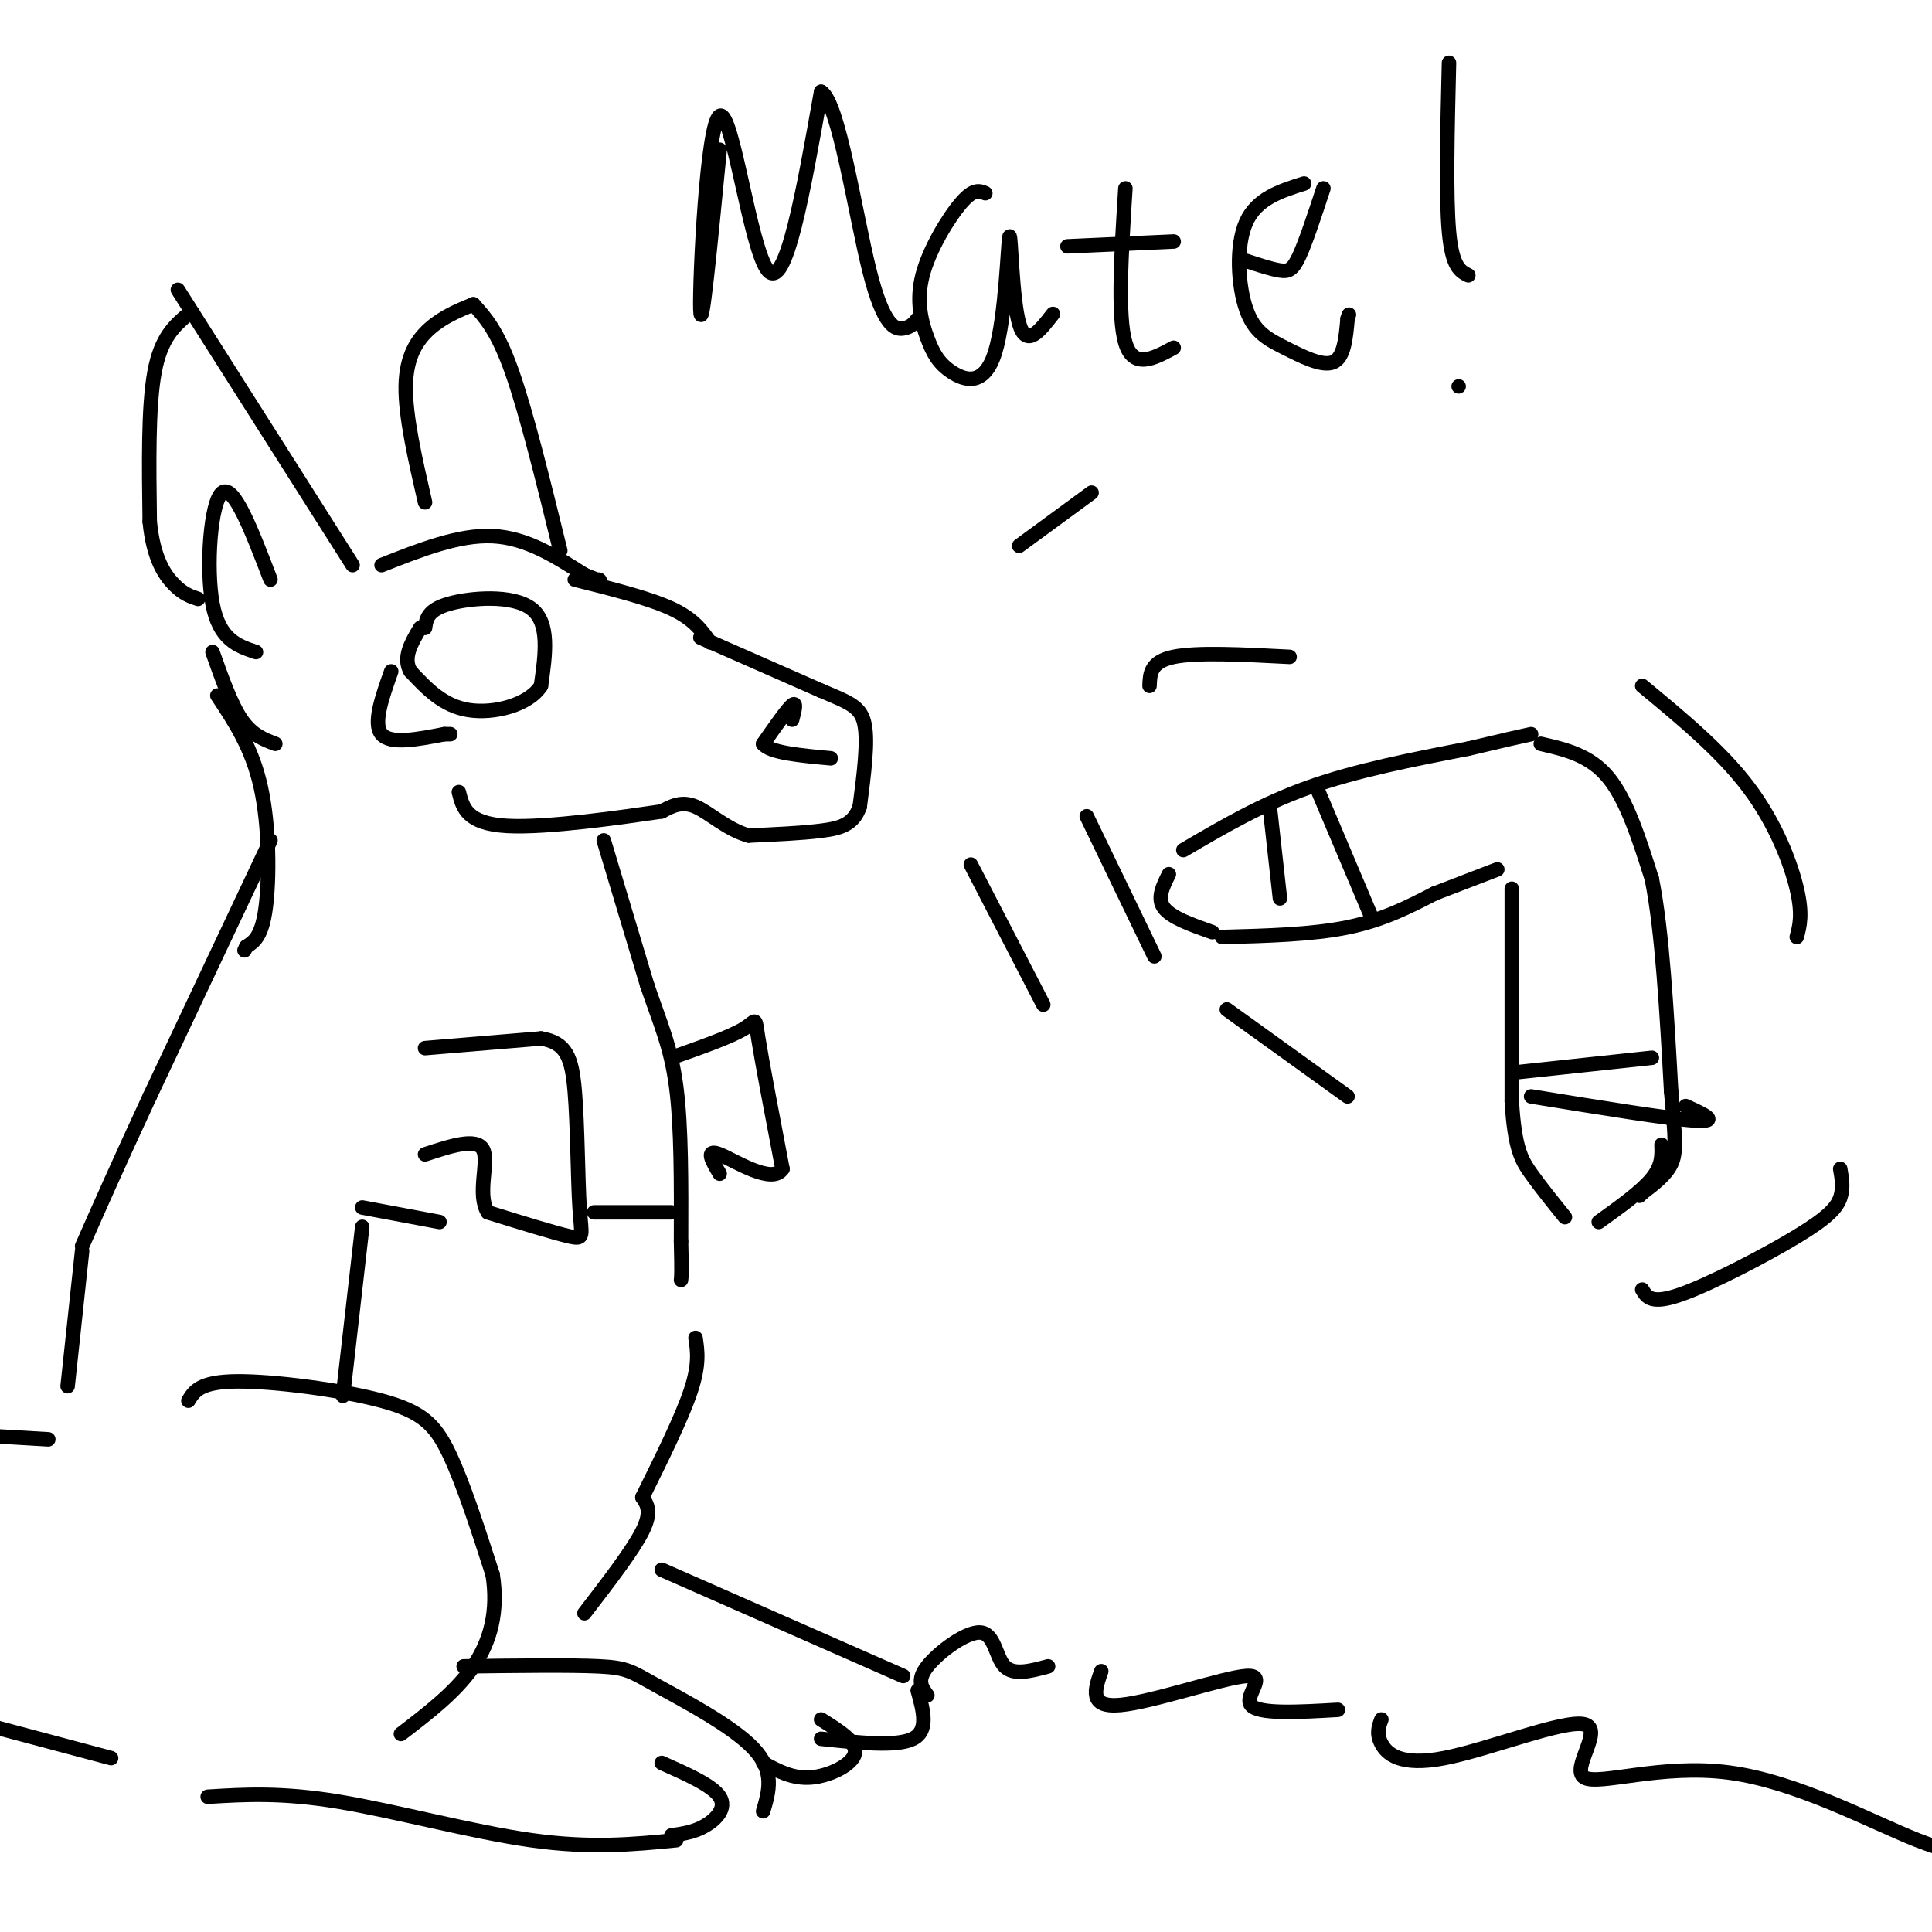 <svg viewBox='0 0 400 400' version='1.1' xmlns='http://www.w3.org/2000/svg' xmlns:xlink='http://www.w3.org/1999/xlink'><g fill='none' stroke='rgb(0,0,0)' stroke-width='3' stroke-linecap='round' stroke-linejoin='round'><path d='M73,117c0.000,0.000 -33.000,-52.000 -33,-52'/><path d='M40,65c-5.500,-8.667 -2.750,-4.333 0,0'/><path d='M39,65c-2.833,2.417 -5.667,4.833 -7,12c-1.333,7.167 -1.167,19.083 -1,31'/><path d='M31,108c0.733,7.578 3.067,11.022 5,13c1.933,1.978 3.467,2.489 5,3'/><path d='M79,117c8.000,-3.167 16.000,-6.333 23,-6c7.000,0.333 13.000,4.167 19,8'/><path d='M121,119c3.667,1.500 3.333,1.250 3,1'/><path d='M116,114c-3.500,-14.250 -7.000,-28.500 -10,-37c-3.000,-8.500 -5.500,-11.250 -8,-14'/><path d='M98,63c-3.156,1.311 -6.311,2.622 -9,5c-2.689,2.378 -4.911,5.822 -5,12c-0.089,6.178 1.956,15.089 4,24'/><path d='M119,120c7.667,1.917 15.333,3.833 20,6c4.667,2.167 6.333,4.583 8,7'/><path d='M145,132c0.000,0.000 25.000,11.000 25,11'/><path d='M170,143c5.933,2.511 8.267,3.289 9,7c0.733,3.711 -0.133,10.356 -1,17'/><path d='M178,167c-1.267,3.711 -3.933,4.489 -8,5c-4.067,0.511 -9.533,0.756 -15,1'/><path d='M155,173c-4.467,-1.222 -8.133,-4.778 -11,-6c-2.867,-1.222 -4.933,-0.111 -7,1'/><path d='M137,168c-7.756,1.133 -23.644,3.467 -32,3c-8.356,-0.467 -9.178,-3.733 -10,-7'/><path d='M125,174c0.000,0.000 9.000,30.000 9,30'/><path d='M134,204c2.689,7.911 4.911,12.689 6,21c1.089,8.311 1.044,20.156 1,32'/><path d='M141,257c0.167,6.667 0.083,7.333 0,8'/><path d='M88,217c0.000,0.000 24.000,-2.000 24,-2'/><path d='M112,215c5.260,0.839 6.410,3.936 7,11c0.590,7.064 0.620,18.094 1,24c0.380,5.906 1.108,6.687 -2,6c-3.108,-0.687 -10.054,-2.844 -17,-5'/><path d='M101,251c-2.333,-3.711 0.333,-10.489 -1,-13c-1.333,-2.511 -6.667,-0.756 -12,1'/><path d='M139,219c6.111,-2.156 12.222,-4.311 15,-6c2.778,-1.689 2.222,-2.911 3,2c0.778,4.911 2.889,15.956 5,27'/><path d='M162,242c-2.111,3.356 -9.889,-1.756 -13,-3c-3.111,-1.244 -1.556,1.378 0,4'/><path d='M123,251c0.000,0.000 16.000,0.000 16,0'/><path d='M91,253c0.000,0.000 -16.000,-3.000 -16,-3'/><path d='M75,254c0.000,0.000 -4.000,35.000 -4,35'/><path d='M144,277c0.417,2.750 0.833,5.500 -1,11c-1.833,5.500 -5.917,13.750 -10,22'/><path d='M39,290c1.196,-1.964 2.393,-3.929 10,-4c7.607,-0.071 21.625,1.750 30,4c8.375,2.250 11.107,4.929 14,11c2.893,6.071 5.946,15.536 9,25'/><path d='M102,326c1.178,7.489 -0.378,13.711 -4,19c-3.622,5.289 -9.311,9.644 -15,14'/><path d='M96,345c11.060,-0.143 22.119,-0.286 28,0c5.881,0.286 6.583,1.000 12,4c5.417,3.000 15.548,8.286 20,13c4.452,4.714 3.226,8.857 2,13'/><path d='M137,365c5.244,2.333 10.489,4.667 12,7c1.511,2.333 -0.711,4.667 -3,6c-2.289,1.333 -4.644,1.667 -7,2'/><path d='M140,381c-8.822,0.867 -17.644,1.733 -30,0c-12.356,-1.733 -28.244,-6.067 -40,-8c-11.756,-1.933 -19.378,-1.467 -27,-1'/><path d='M133,310c1.000,1.500 2.000,3.000 0,7c-2.000,4.000 -7.000,10.500 -12,17'/><path d='M137,325c0.000,0.000 50.000,22.000 50,22'/><path d='M190,350c1.167,4.167 2.333,8.333 -1,10c-3.333,1.667 -11.167,0.833 -19,0'/><path d='M170,356c3.733,2.333 7.467,4.667 7,7c-0.467,2.333 -5.133,4.667 -9,5c-3.867,0.333 -6.933,-1.333 -10,-3'/><path d='M45,144c3.600,5.422 7.200,10.844 9,19c1.800,8.156 1.800,19.044 1,25c-0.800,5.956 -2.400,6.978 -4,8'/><path d='M51,196c-0.667,1.333 -0.333,0.667 0,0'/><path d='M56,174c0.000,0.000 -25.000,53.000 -25,53'/><path d='M31,227c-6.500,14.000 -10.250,22.500 -14,31'/><path d='M17,259c0.000,0.000 -3.000,28.000 -3,28'/><path d='M23,364c0.000,0.000 -30.000,-8.000 -30,-8'/><path d='M10,298c0.000,0.000 -17.000,-1.000 -17,-1'/><path d='M245,176c8.083,-4.750 16.167,-9.500 26,-13c9.833,-3.500 21.417,-5.750 33,-8'/><path d='M304,155c7.667,-1.833 10.333,-2.417 13,-3'/><path d='M319,154c5.083,1.167 10.167,2.333 14,7c3.833,4.667 6.417,12.833 9,21'/><path d='M342,182c2.167,10.833 3.083,27.417 4,44'/><path d='M346,226c0.889,9.911 1.111,12.689 0,15c-1.111,2.311 -3.556,4.156 -6,6'/><path d='M340,247c-1.000,1.000 -0.500,0.500 0,0'/><path d='M242,181c-1.250,2.500 -2.500,5.000 -1,7c1.500,2.000 5.750,3.500 10,5'/><path d='M253,194c9.333,-0.250 18.667,-0.500 26,-2c7.333,-1.500 12.667,-4.250 18,-7'/><path d='M297,185c5.167,-2.000 9.083,-3.500 13,-5'/><path d='M313,184c0.000,0.000 0.000,44.000 0,44'/><path d='M313,228c0.578,9.778 2.022,12.222 4,15c1.978,2.778 4.489,5.889 7,9'/><path d='M331,253c4.417,-3.167 8.833,-6.333 11,-9c2.167,-2.667 2.083,-4.833 2,-7'/><path d='M314,222c0.000,0.000 28.000,-3.000 28,-3'/><path d='M317,227c14.333,2.333 28.667,4.667 34,5c5.333,0.333 1.667,-1.333 -2,-3'/><path d='M273,164c0.000,0.000 11.000,26.000 11,26'/><path d='M263,168c0.000,0.000 2.000,18.000 2,18'/><path d='M267,136c-9.583,-0.500 -19.167,-1.000 -24,0c-4.833,1.000 -4.917,3.500 -5,6'/><path d='M225,169c0.000,0.000 14.000,29.000 14,29'/><path d='M254,209c0.000,0.000 25.000,18.000 25,18'/><path d='M340,267c0.935,1.577 1.869,3.155 8,1c6.131,-2.155 17.458,-8.042 24,-12c6.542,-3.958 8.298,-5.988 9,-8c0.702,-2.012 0.351,-4.006 0,-6'/><path d='M372,194c0.622,-2.356 1.244,-4.711 0,-10c-1.244,-5.289 -4.356,-13.511 -10,-21c-5.644,-7.489 -13.822,-14.244 -22,-21'/><path d='M226,102c0.000,0.000 -15.000,11.000 -15,11'/><path d='M201,179c0.000,0.000 15.000,29.000 15,29'/><path d='M88,130c0.267,-1.867 0.533,-3.733 5,-5c4.467,-1.267 13.133,-1.933 17,1c3.867,2.933 2.933,9.467 2,16'/><path d='M112,142c-2.489,3.956 -9.711,5.844 -15,5c-5.289,-0.844 -8.644,-4.422 -12,-8'/><path d='M85,139c-1.667,-2.833 0.167,-5.917 2,-9'/><path d='M81,139c-1.917,5.417 -3.833,10.833 -2,13c1.833,2.167 7.417,1.083 13,0'/><path d='M92,152c2.167,0.000 1.083,0.000 0,0'/><path d='M164,149c0.500,-1.917 1.000,-3.833 0,-3c-1.000,0.833 -3.500,4.417 -6,8'/><path d='M158,154c1.333,1.833 7.667,2.417 14,3'/><path d='M56,120c-3.800,-9.933 -7.600,-19.867 -10,-18c-2.400,1.867 -3.400,15.533 -2,23c1.400,7.467 5.200,8.733 9,10'/><path d='M44,135c1.917,5.417 3.833,10.833 6,14c2.167,3.167 4.583,4.083 7,5'/><path d='M192,351c-1.149,-1.536 -2.298,-3.071 0,-6c2.298,-2.929 8.042,-7.250 11,-7c2.958,0.250 3.131,5.071 5,7c1.869,1.929 5.435,0.964 9,0'/><path d='M228,346c-1.327,3.810 -2.655,7.619 4,7c6.655,-0.619 21.292,-5.667 26,-6c4.708,-0.333 -0.512,4.048 1,6c1.512,1.952 9.756,1.476 18,1'/><path d='M286,356c-0.547,1.462 -1.095,2.923 0,5c1.095,2.077 3.831,4.768 13,3c9.169,-1.768 24.769,-7.996 29,-7c4.231,0.996 -2.907,9.215 0,11c2.907,1.785 15.860,-2.866 30,-1c14.140,1.866 29.469,10.247 39,14c9.531,3.753 13.266,2.876 17,2'/><path d='M149,31c-1.911,19.643 -3.821,39.286 -4,33c-0.179,-6.286 1.375,-38.500 4,-40c2.625,-1.500 6.321,27.714 10,32c3.679,4.286 7.339,-16.357 11,-37'/><path d='M170,19c3.583,1.905 7.042,25.167 10,37c2.958,11.833 5.417,12.238 7,12c1.583,-0.238 2.292,-1.119 3,-2'/><path d='M204,40c-1.200,-0.508 -2.399,-1.016 -5,2c-2.601,3.016 -6.603,9.554 -8,15c-1.397,5.446 -0.190,9.798 1,13c1.190,3.202 2.363,5.253 5,7c2.637,1.747 6.738,3.190 9,-4c2.262,-7.190 2.686,-23.013 3,-24c0.314,-0.987 0.518,12.861 2,18c1.482,5.139 4.241,1.570 7,-2'/><path d='M221,51c0.000,0.000 22.000,-1.000 22,-1'/><path d='M233,39c-0.833,13.250 -1.667,26.500 0,32c1.667,5.500 5.833,3.250 10,1'/><path d='M258,54c2.622,0.867 5.244,1.733 7,2c1.756,0.267 2.644,-0.067 4,-3c1.356,-2.933 3.178,-8.467 5,-14'/><path d='M270,38c-4.904,1.547 -9.809,3.094 -12,8c-2.191,4.906 -1.670,13.171 0,18c1.670,4.829 4.488,6.223 8,8c3.512,1.777 7.718,3.936 10,3c2.282,-0.936 2.641,-4.968 3,-9'/><path d='M279,66c0.500,-1.500 0.250,-0.750 0,0'/><path d='M300,13c-0.333,13.833 -0.667,27.667 0,35c0.667,7.333 2.333,8.167 4,9'/><path d='M302,80c0.000,0.000 0.000,0.000 0,0'/></g>
</svg>